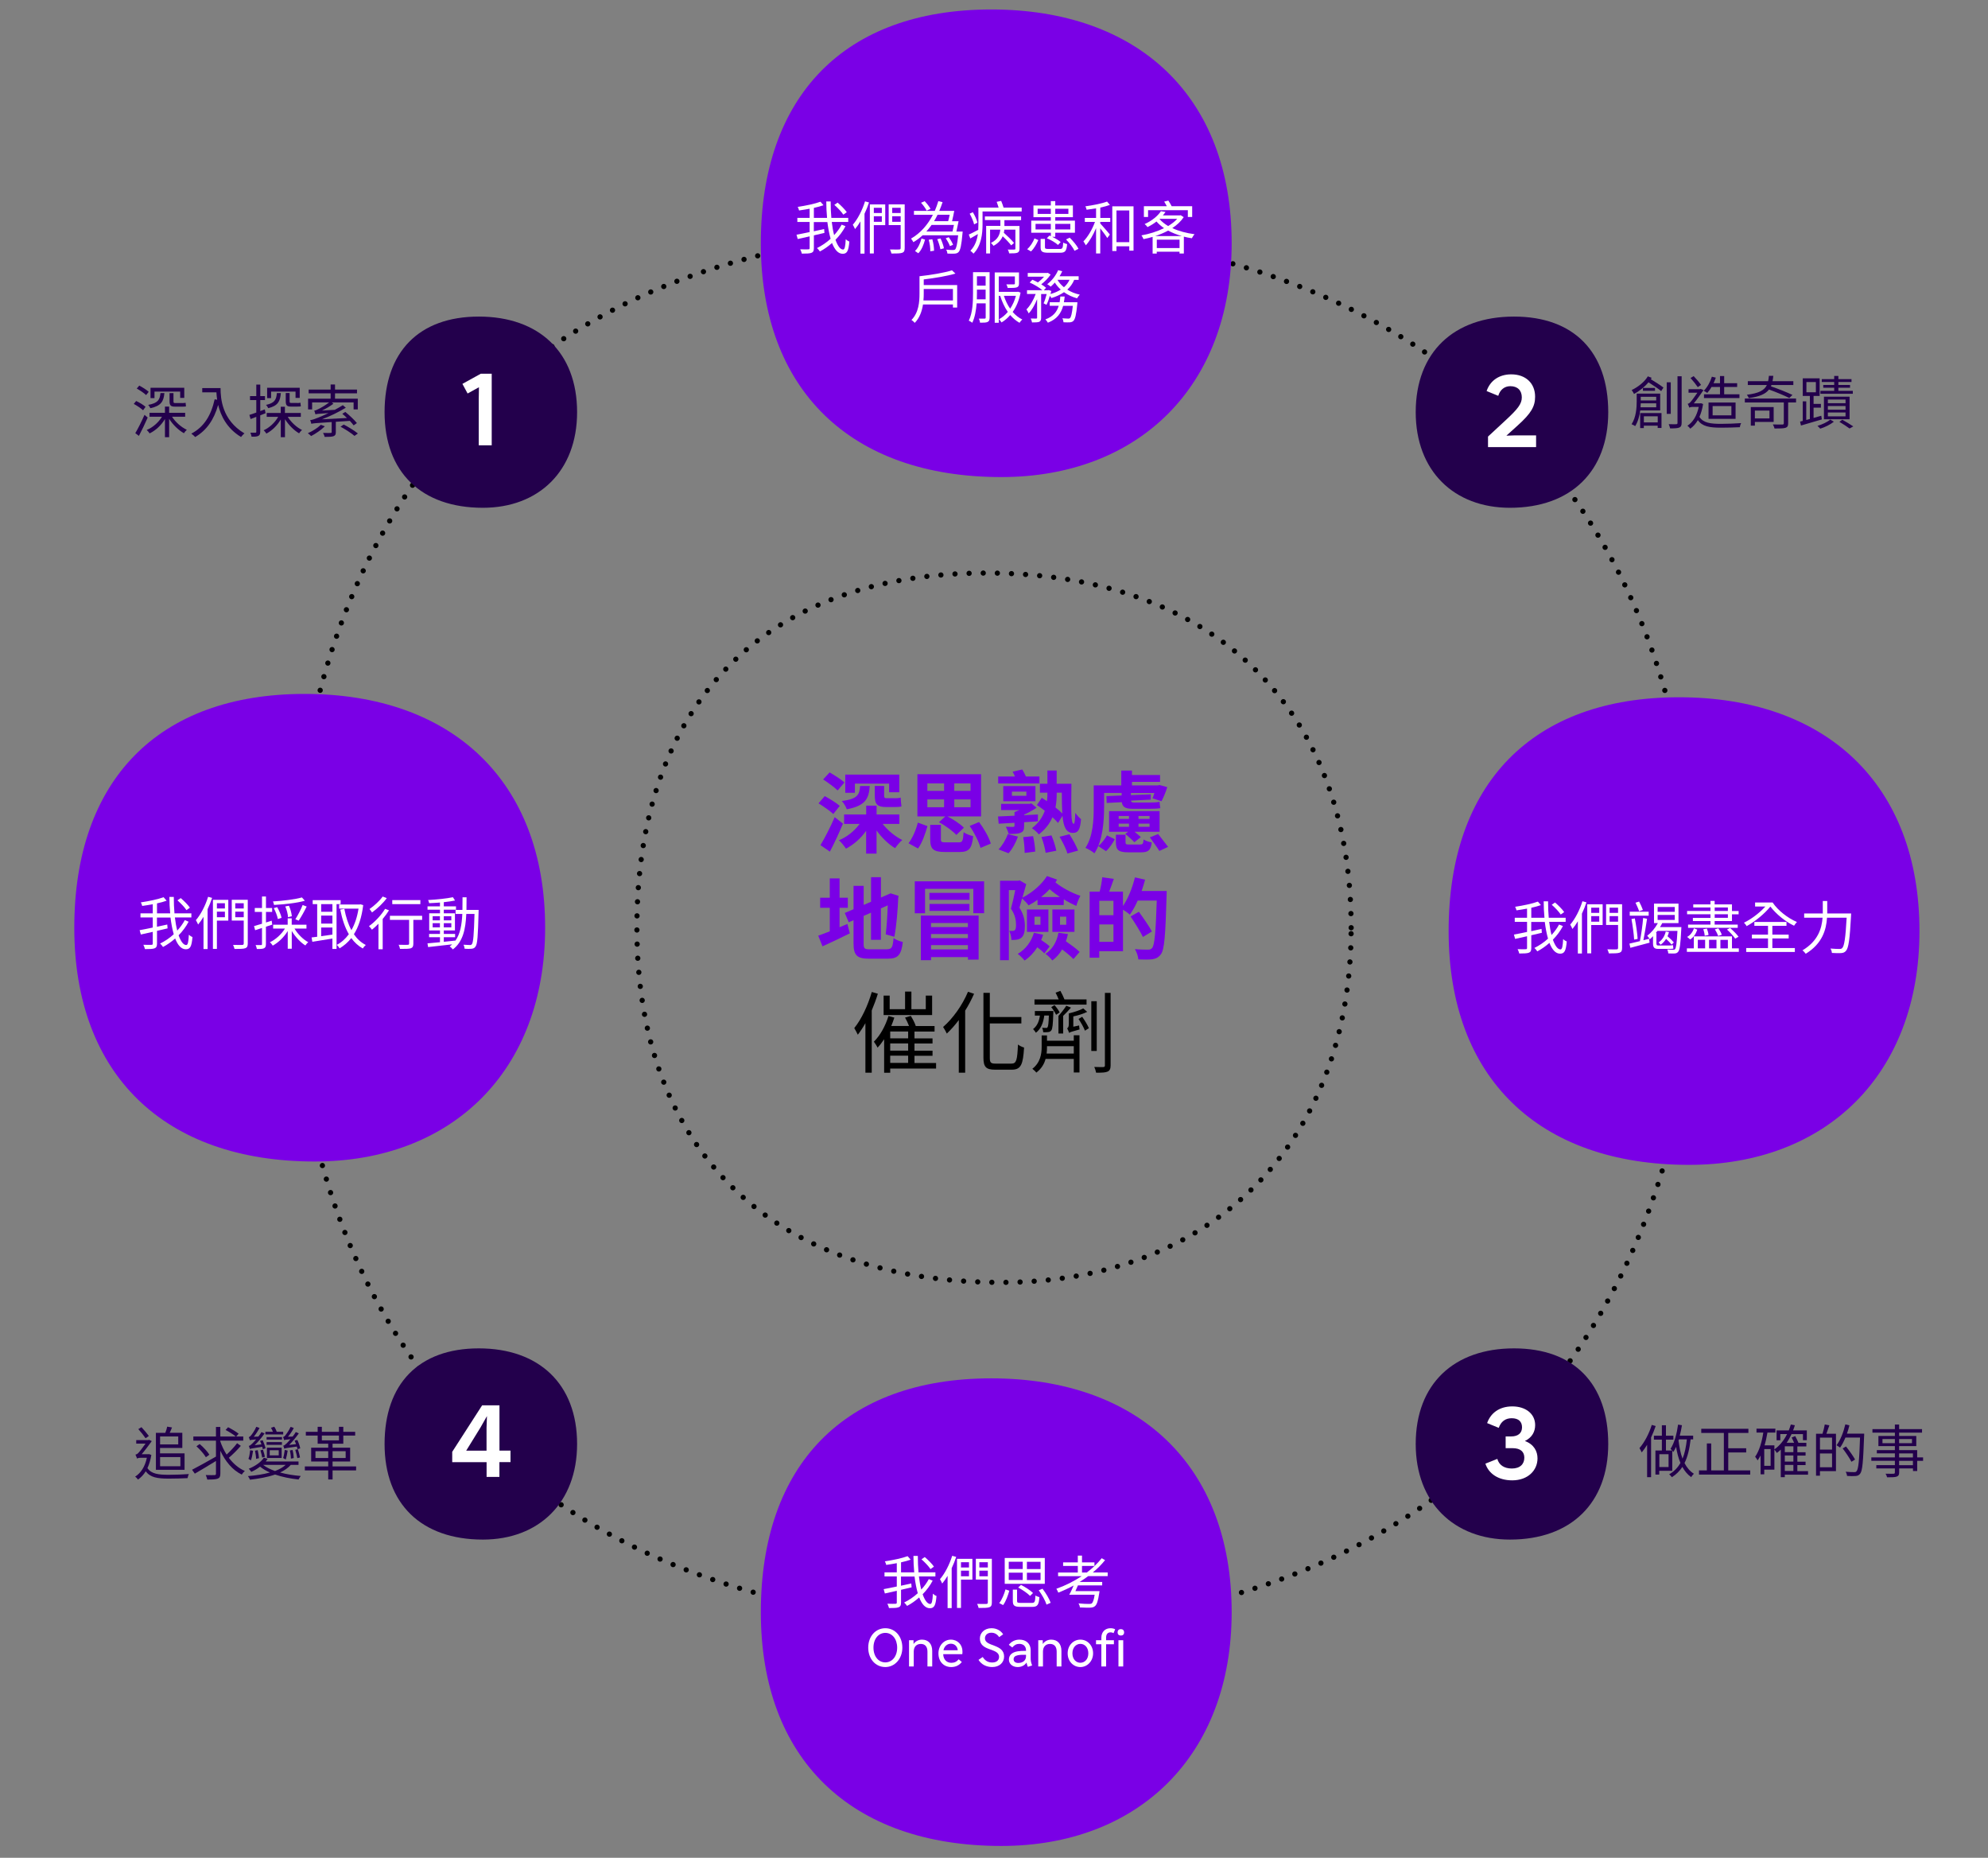 <?xml version="1.0" encoding="UTF-8"?>
<svg id="Calque_7" data-name="Calque 7" xmlns="http://www.w3.org/2000/svg" viewBox="0 0 380 355.03">
  <rect x="0" y="0" width="380" height="355.03" fill="#808080" stroke="none"/>
  <defs>
    <style>
      .cls-1 {
        stroke-dasharray: 0 0 0 2.7;
      }

      .cls-1, .cls-2 {
        fill: none;
        stroke: #000;
        stroke-linecap: round;
        stroke-linejoin: round;
      }

      .cls-3 {
        fill: #fff;
      }

      .cls-4, .cls-5 {
        fill: #23004c;
      }

      .cls-6, .cls-7 {
        fill: #7a00e6;
      }

      .cls-2 {
        stroke-dasharray: 0 0 0 2.7;
      }

      .cls-7, .cls-5 {
        fill-rule: evenodd;
      }
    </style>
  </defs>
  <path class="cls-1" d="m258.27,177.29c0-42.61-27.11-67.78-69.72-67.78s-66.81,25.17-66.81,67.78,26.14,67.78,69.72,67.78c39.7,0,66.81-26.15,66.81-67.78Z"/>
  <g>
    <path class="cls-6" d="m159.28,155.56c-.61-.59-1.89-1.46-2.82-2.04l1.19-1.38c.92.51,2.23,1.29,2.87,1.87l-1.24,1.55Zm1.85,1.84c-.75,1.78-1.63,3.72-2.5,5.35l-1.8-1.24c.78-1.29,1.87-3.38,2.72-5.35l1.58,1.24Zm-1.02-6.34c-.58-.6-1.85-1.5-2.77-2.11l1.24-1.34c.9.53,2.21,1.34,2.84,1.92l-1.31,1.53Zm8.6,6.39c.99,1.24,2.38,2.41,3.76,3.08-.46.36-1.05,1.09-1.38,1.56-1.27-.76-2.55-2.01-3.54-3.38v4.42h-1.99v-4.35c-1.02,1.43-2.38,2.65-3.86,3.4-.31-.48-.9-1.22-1.34-1.6,1.55-.63,2.99-1.8,3.96-3.13h-2.97v-1.8h4.22v-1.68h1.99v1.68h4.35v1.8h-3.2Zm-2.46-7.24c-.17,2.45-.83,3.77-4.39,4.45-.14-.46-.59-1.21-.95-1.58,2.97-.39,3.38-1.16,3.5-2.87h1.84Zm-2.84,1.29h-1.84v-3.47h10.32v3.37h-1.94v-1.65h-6.54v1.75Zm7.63,1.05c.34,0,.83-.03,1.12-.12.03.48.08,1.24.15,1.68-.29.1-.78.12-1.24.12h-1.67c-1.77,0-2.19-.58-2.19-2.24v-1.79h1.79v1.8c0,.39.07.54.37.54h1.67Z"/>
    <path class="cls-6" d="m173.66,161.15c.78-1.02,1.43-2.55,1.78-3.94l1.84.66c-.41,1.44-.99,3.16-1.8,4.28l-1.82-1Zm7.02-5.13h-5.32v-8.06h12.17v8.06h-6.43c1.14.58,2.45,1.44,3.14,2.16l-1.44,1.38c-.66-.73-2.09-1.78-3.31-2.43l1.19-1.1Zm-3.42-4.88h3.2v-1.43h-3.2v1.43Zm0,3.13h3.2v-1.5h-3.2v1.5Zm6,6.71c.7,0,.83-.25.93-1.94.41.31,1.27.63,1.82.75-.22,2.41-.82,3.03-2.58,3.03h-2.82c-2.24,0-2.8-.59-2.8-2.4v-2.79h2.04v2.77c0,.51.15.58,1,.58h2.41Zm2.26-11.27h-3.11v1.43h3.11v-1.43Zm0,3.06h-3.11v1.5h3.11v-1.5Zm1.63,4.33c.95,1.27,1.9,2.92,2.24,4.11l-1.97.83c-.29-1.14-1.16-2.87-2.07-4.2l1.8-.75Z"/>
    <path class="cls-6" d="m195.76,157.84c0,.78-.15,1.1-.7,1.31-.54.22-1.27.22-2.26.22-.1-.46-.34-.99-.54-1.38.59.03,1.22.03,1.41.03.2-.02.25-.05.25-.24v-.54c-1.1.07-2.16.12-3.03.17l-.12-1.38c.87-.03,1.97-.08,3.15-.14v-.71h.05c.27-.1.58-.24.87-.37h-3.48v-1.19h5.44l.34-.09.99.83c-.7.48-1.53.94-2.36,1.31v.12l2.63-.14-.02,1.31-2.62.17v.7Zm2.91-8.12h-7.87v-1.33h3.2c-.12-.32-.29-.66-.44-.92l1.84-.42c.25.41.53.92.7,1.34h2.58v1.33Zm-7.8,12.6c.68-.68,1.39-1.84,1.77-2.92l1.94.48c-.39,1.1-1.07,2.38-1.8,3.18l-1.9-.73Zm.9-9.2v-2.89h6.15v2.89h-6.15Zm1.65-1.04h2.77v-.8h-2.77v.8Zm4.05,7.72c.22.95.39,2.19.41,2.94l-2.02.25c0-.76-.1-2.04-.27-3.01l1.89-.19Zm7.33-10.03c-.05,5.12-.12,7.67.44,7.67.2,0,.27-.97.29-2.09.32.41.75.93,1.1,1.19-.14,1.84-.46,2.63-1.53,2.63-1.29,0-1.8-1.07-2.01-3.26l-.85,1.36c-.27-.34-.65-.71-1.07-1.09-.49,1.17-1.33,2.29-2.6,3.28-.29-.39-.88-.88-1.31-1.19,1.31-1.02,2.04-2.16,2.45-3.33-.51-.41-1.02-.76-1.51-1.09l.93-1.39c.32.2.66.43,1,.65.07-.56.08-1.09.08-1.63h-1.43v-1.7h1.43v-2.53h1.77v2.53h2.8Zm-3.81,9.89c.39.92.78,2.14.92,2.92l-2.04.39c-.1-.78-.44-2.06-.8-3.01l1.92-.31Zm1-8.19c0,.95-.05,1.89-.24,2.84.51.39.97.8,1.31,1.16-.07-1.07-.08-2.41-.1-3.99h-.97Zm2.43,7.97c.61.94,1.33,2.26,1.65,3.11l-2.04.56c-.22-.85-.9-2.19-1.5-3.2l1.89-.48Z"/>
    <path class="cls-6" d="m211.04,154.35c0,2.58-.25,6.32-1.84,8.72-.36-.32-1.24-.85-1.72-1.04,1.46-2.19,1.58-5.41,1.58-7.68v-4.25h5.27v-2.84h2.04v.85h5.37v1.31h-5.37v.68h4.93l.34-.08,1.48.41c-.29.93-.73,1.99-1.1,2.69l-1.73-.56c.12-.27.26-.65.37-1.02h-4.49v.41l3.81-.14-.02,1-3.77.19c.02.27.15.37.65.37h2.79c.58,0,1.63-.03,2.01-.14.05.51.08.82.15,1.21-.41.1-1.26.12-1.96.12h-3.45c-1.39,0-1.85-.46-1.95-1.26l-2.89.15-.05-1.31,2.91-.12v-.49h-3.35v2.82Zm-1.12,7.34c.65-.49,1.29-1.36,1.67-2.04l1.5.73c-.41.76-1,1.67-1.68,2.28l-1.48-.97Zm11.73-2.74h-4.79c.46.37.94.76,1.21,1.02l-1.24.99c-.36-.42-1.16-1.1-1.73-1.6l.54-.41h-3.64v-3.94h9.65v3.94Zm-3.71,2.43c.49,0,.58-.12.65-.95.36.26,1.09.48,1.56.56-.17,1.5-.66,1.89-2.01,1.89h-2.46c-1.92,0-2.38-.46-2.38-1.92v-1.44h1.84v1.43c0,.41.12.44.78.44h2.02Zm-4.11-4.88h1.97v-.56h-1.97v.56Zm0,1.51h1.97v-.61h-1.97v.61Zm5.9-2.07h-2.11v.56h2.11v-.56Zm0,1.46h-2.11v.61h2.11v-.61Zm1.65,1.99c.56.76,1.44,1.82,1.9,2.45l-1.67.78c-.39-.65-1.24-1.77-1.82-2.6l1.58-.63Z"/>
    <path class="cls-6" d="m161.98,176.57l.46,1.8c-1.77.87-3.67,1.79-5.22,2.48l-.82-2.04c.63-.22,1.38-.49,2.21-.83v-4.5h-1.84v-1.92h1.84v-3.69h1.87v3.69h1.58v1.92h-1.58v3.72l1.5-.63Zm7.58,4.83c.92,0,1.09-.39,1.24-2.12.44.31,1.21.63,1.77.73-.27,2.38-.85,3.2-2.84,3.2h-3.62c-2.29,0-2.96-.63-2.96-2.96v-4.39l-.92.39-.75-1.78,1.67-.71v-4.47h1.94v3.64l1.41-.6v-4.69h1.89v3.88l1.85-.8,1.53.49-.07.31c-.1,2.36-.34,5.46-.75,7.5l-1.65-.46c.19-1.38.32-3.54.39-5.54l-1.31.58v6h-1.89v-5.18l-1.41.61v5.25c0,.99.15,1.14,1.19,1.14h3.28Z"/>
    <path class="cls-6" d="m188.11,168.43v6.09h-2.06v-4.66h-9.23v4.67h-1.96v-6.1h13.24Zm-12.1,6.54h11.05v8.41l-2.04.02v-.49h-7.05v.58h-1.95v-8.52Zm9.31-3.01h-7.67v-1.33h7.67v1.33Zm-7.65,2.12v-1.34h7.63v1.34h-7.63Zm.29,2.31v.78h7.05v-.78h-7.05Zm7.05,2.89v-.78h-7.05v.78h7.05Zm0,2.16v-.82h-7.05v.82h7.05Z"/>
    <path class="cls-6" d="m198.29,171.98c-.53.39-1.1.73-1.68,1.04-.25-.36-.83-.97-1.24-1.33-.19.65-.34,1.24-.51,1.77.85,1.31,1.04,2.52,1.04,3.52,0,1.1-.19,1.84-.68,2.23-.24.2-.54.32-.9.37-.27.05-.65.05-1,.05,0-.49-.15-1.24-.41-1.75.25.03.46.03.65.02.14,0,.29-.03.41-.14.19-.15.24-.53.24-1.02,0-.8-.14-1.9-.97-3.08.29-1.04.6-2.43.82-3.55h-1.22v13.38h-1.68v-15.18h3.47l.27-.07,1.26.73c-.22.8-.48,1.7-.73,2.58,1.96-1,3.72-2.58,4.69-4.13l1.94.68c-.1.17-.22.36-.32.53,1.26,1.02,3.11,2.02,4.78,2.57-.31.51-.65,1.39-.78,1.92-.78-.34-1.61-.76-2.4-1.26l-.02,1.1h-5v-.99Zm1.1,6.66c-.1.34-.24.68-.37,1,.6.39,1.26.87,1.62,1.22l-1.02,1.34c-.29-.34-.82-.78-1.34-1.17-.66,1.04-1.48,1.89-2.43,2.53-.27-.34-.92-1-1.31-1.27,1.5-.88,2.58-2.31,3.09-4.03l1.77.37Zm-3.09-4.83h4.1v4.27h-4.1v-4.27Zm1.44,2.92h1.14v-1.56h-1.14v1.56Zm4.86-5.3c-.71-.48-1.39-.99-1.97-1.51-.49.54-1.04,1.05-1.62,1.51h3.59Zm1.53,7.07c-.1.48-.22.94-.39,1.38.95.66,2.06,1.46,2.63,2.04l-1.19,1.36c-.48-.51-1.31-1.21-2.16-1.84-.49.85-1.12,1.56-1.87,2.11-.25-.34-.92-1.02-1.31-1.27,1.34-.87,2.16-2.29,2.48-4.03l1.8.25Zm-2.97-4.69h4.22v4.27h-4.22v-4.27Zm1.46,2.92h1.19v-1.56h-1.19v1.56Z"/>
    <path class="cls-6" d="m223.01,170.26s0,.68-.02.92c-.22,7.6-.41,10.3-1.1,11.2-.48.63-.95.82-1.63.94-.65.08-1.67.07-2.67.03-.03-.56-.31-1.41-.66-1.97,1.09.1,2.09.1,2.53.1.34,0,.53-.07.75-.29.49-.54.71-3.09.9-9.09h-3.64c-.44,1.02-.97,1.95-1.5,2.69-.27-.25-.85-.65-1.31-.95v7.94h-4.54v1.24h-1.84v-12.63h1.92c.22-.85.42-1.94.49-2.74l2.21.31c-.29.85-.6,1.7-.88,2.43h2.63v2.75c.99-1.43,1.8-3.48,2.29-5.47l1.94.44c-.19.73-.41,1.44-.66,2.16h4.78Zm-10.18,1.89h-2.7v2.75h2.7v-2.75Zm0,7.84v-3.33h-2.7v3.33h2.7Zm5.64-.92c-.48-1.02-1.53-2.69-2.36-3.93l1.58-.9c.85,1.17,1.97,2.79,2.5,3.77l-1.72,1.05Z"/>
  </g>
  <g>
    <path d="m167.8,189.9c-.32,1.05-.73,2.14-1.17,3.2v11.9h-1.21v-9.47c-.46.82-.95,1.56-1.45,2.21-.14-.29-.48-.95-.68-1.27,1.38-1.7,2.6-4.3,3.35-6.9l1.16.34Zm11.13,14.31h-8.77v.8h-1.16v-6.41c-.39.59-.82,1.16-1.26,1.61-.1-.25-.48-.85-.7-1.14,1.21-1.19,2.21-3.01,2.79-4.91l1.12.31c-.17.53-.37,1.09-.59,1.6h3.4c-.19-.51-.49-1.12-.76-1.61l1.1-.32c.37.6.78,1.39.95,1.94h3.59v1.05h-3.84v1.31h3.45v.97h-3.45v1.38h3.45v.97h-3.45v1.38h4.13v1.09Zm-.77-10.23h-9.26v-3.72h1.16v2.6h2.94v-3.37h1.21v3.37h2.75v-2.6h1.21v3.72Zm-4.57,3.14h-3.43v1.31h3.43v-1.31Zm0,2.28h-3.43v1.38h3.43v-1.38Zm-3.43,3.72h3.43v-1.38h-3.43v1.38Z"/>
    <path d="m186.19,189.92c-.49,1.1-1.05,2.19-1.7,3.21v11.87h-1.22v-10.06c-.73.97-1.51,1.85-2.29,2.58-.14-.31-.49-.95-.71-1.26,1.85-1.6,3.67-4.13,4.76-6.73l1.17.39Zm7.17,13.34c.95,0,1.09-.75,1.22-3.65.32.25.82.49,1.17.58-.2,3.14-.54,4.23-2.33,4.23h-3.23c-1.68,0-2.21-.49-2.21-2.29v-12.39h1.22v4.62h6.03v1.22h-6.03v6.58c0,.9.19,1.1,1.07,1.1h3.08Z"/>
    <path d="m205.25,197.84h1.09v7.12h-1.09v-2.6h-5.39c-.25.95-.8,1.89-1.77,2.62-.17-.24-.53-.56-.76-.73,1.53-1.17,1.78-2.86,1.78-4.15v-2.23h1.02v1.02h5.12v-1.05Zm-5.64-3.76c-.19,1.46-.68,2.58-1.6,3.28-.1-.17-.37-.53-.54-.7.76-.58,1.14-1.43,1.31-2.58h-.97v-.87h3.55s0,.26-.02.41c-.08,2.16-.15,2.99-.39,3.3-.17.2-.34.31-.66.32-.2.03-.54.03-.88.02-.02-.27-.08-.61-.22-.85.37.03.61.03.76.03.14.02.22-.02.29-.14.12-.17.2-.73.25-2.23h-.88Zm8.07-2.09h-9.94v-1h4.62c-.17-.42-.39-.92-.59-1.29l.92-.34c.27.49.61,1.17.78,1.63h4.22v1Zm-2.43,9.35v-1.41h-5.12v.2c0,.37-.02.8-.07,1.21h5.18Zm-3.69-9.26c.39.42.8,1,.99,1.41l-.68.44c-.19-.41-.58-1.04-.93-1.46l.63-.39Zm3.16.48c-.48.54-1.02,1.12-1.5,1.58v3.37h-.9v-3.37c.49-.53,1.16-1.39,1.5-1.94l.9.36Zm1.55,3.42c.02.24.05.58.09.75-1.51.41-1.84.53-2.02.66-.05-.26-.24-.66-.36-.87.15-.08.32-.25.32-.85v-2.01h.02c1-.24,2.12-.6,2.74-.95l.75.66c-.73.37-1.73.68-2.65.87v1.97l1.12-.24Zm.58-1.68c.49.68,1.04,1.6,1.29,2.19l-.76.48c-.22-.61-.76-1.56-1.22-2.24l.7-.42Zm2.79,6.54h-1.04v-9.5h1.04v9.5Zm2.65-11.1v13.85c0,.68-.17,1-.56,1.19-.42.2-1.09.22-2.21.22-.05-.29-.2-.78-.36-1.1.82.03,1.51.03,1.72.02.24-.02.32-.08.32-.32v-13.85h1.09Z"/>
  </g>
  <path class="cls-2" d="m324.25,177.29c0-83.79-53.31-133.29-137.11-133.29S55.75,93.5,55.75,177.29s51.41,133.29,137.1,133.29c78.08,0,131.39-51.42,131.39-133.29Z"/>
  <path class="cls-7" d="m104.2,177.29c0-28.09-17.87-44.68-45.96-44.68s-44.04,16.59-44.04,44.68,17.23,44.68,45.96,44.68c26.17,0,44.04-17.24,44.04-44.68Z"/>
  <g>
    <path class="cls-3" d="m36.05,176.15c-.49.94-1.14,1.8-1.91,2.59.42,1.16.91,1.86,1.46,1.86.3,0,.43-.56.5-1.97.18.18.46.36.69.44-.15,1.81-.44,2.34-1.27,2.34-.87,0-1.53-.77-2.04-2.06-.72.64-1.5,1.19-2.32,1.62-.12-.2-.35-.47-.56-.65.92-.45,1.83-1.06,2.61-1.78-.26-.91-.47-2-.62-3.19h-2.59v1.76c.65-.14,1.32-.29,1.97-.43l.06.74c-.67.17-1.35.32-2.02.47v2.44c0,.53-.13.77-.47.9-.34.13-.94.15-1.83.15-.04-.22-.19-.59-.31-.83.7.03,1.35.02,1.54.01.2,0,.26-.06.26-.25v-2.23c-.83.18-1.62.36-2.28.51l-.23-.83c.66-.11,1.55-.3,2.51-.5v-1.93h-2.35v-.78h2.35v-1.75c-.68.13-1.38.24-2.02.33-.04-.2-.15-.48-.26-.68,1.54-.23,3.31-.6,4.35-.99l.58.67c-.53.19-1.17.36-1.84.51v1.91h2.52c-.1-1-.14-2.06-.15-3.14h.84c0,1.1.04,2.16.13,3.14h3.23v.78h-3.15c.11.94.26,1.78.45,2.51.58-.63,1.07-1.3,1.44-2l.73.3Zm-.41-2.22c-.33-.52-1.08-1.31-1.72-1.87l.63-.43c.63.54,1.4,1.31,1.75,1.83l-.66.47Z"/>
    <path class="cls-3" d="m40.54,171.6c-.24.73-.53,1.45-.86,2.15v7.62h-.78v-6.16c-.33.55-.67,1.04-1.03,1.47-.08-.2-.3-.63-.43-.83.95-1.1,1.81-2.77,2.34-4.47l.76.21Zm3.1,4.33h-2.18v5.41h-.76v-9.38h2.94v3.97Zm-2.18-3.32v1h1.53v-1h-1.53Zm1.53,2.68v-1.07h-1.53v1.07h1.53Zm4.37,5.01c0,.53-.12.78-.48.91-.37.13-1.01.14-2.05.14-.04-.21-.18-.57-.28-.78.78.02,1.54.02,1.75.01.21-.01.29-.08.29-.3v-4.36h-2.29v-3.97h3.06v8.34Zm-2.39-7.69v1h1.62v-1h-1.62Zm1.62,2.68v-1.07h-1.62v1.07h1.62Z"/>
    <path class="cls-3" d="m50.83,177.11v3.31c0,.45-.1.67-.37.8-.26.12-.68.15-1.36.14-.03-.19-.13-.53-.24-.75.47.01.9.01,1.03,0,.13,0,.19-.03.19-.2v-3.07l-1.31.43-.21-.79c.42-.11.95-.27,1.52-.45v-2.26h-1.38v-.75h1.38v-2.2h.76v2.2h1.18v.75h-1.18v2.02c.36-.11.73-.23,1.09-.35l.11.76-1.2.4Zm5.46.34c.62,1.06,1.66,2.09,2.63,2.61-.18.13-.42.42-.55.62-.95-.59-1.94-1.66-2.6-2.77v3.4h-.77v-3.39c-.71,1.17-1.78,2.2-2.86,2.79-.13-.21-.37-.51-.56-.64,1.12-.52,2.22-1.53,2.89-2.62h-2.26v-.74h2.78v-1.21h.77v1.21h2.82v.74h-2.3Zm1.99-5.32c-1.51.45-3.92.69-5.9.81-.02-.2-.12-.48-.21-.67,1.93-.12,4.27-.39,5.54-.77l.56.63Zm-5.17,3.5c-.1-.56-.42-1.42-.78-2.08l.65-.19c.38.64.73,1.48.84,2.04l-.7.23Zm1.94-.35c-.01-.53-.23-1.4-.52-2.06l.7-.13c.3.65.52,1.49.55,2.01l-.74.18Zm1.41.39c.46-.72,1.07-1.89,1.39-2.72l.77.29c-.45.92-1.05,2.01-1.53,2.7l-.63-.26Z"/>
    <path class="cls-3" d="m64.33,172.78v8.57h-.79v-1.99c-1.39.23-2.79.44-3.84.62l-.14-.83c.31-.03.67-.08,1.07-.13v-6.24h-.86v-.76h5.34v.76h-.77Zm-.79,0h-2.15v1.46h2.15v-1.46Zm0,2.19h-2.15v1.53h2.15v-1.53Zm-2.15,3.94c.67-.09,1.41-.2,2.15-.31v-1.35h-2.15v1.66Zm8.04-5.95c-.29,2.35-.9,4.18-1.78,5.58.6.88,1.35,1.58,2.27,2.05-.19.15-.45.46-.58.67-.87-.5-1.6-1.17-2.19-1.99-.65.83-1.41,1.47-2.24,1.96-.12-.21-.36-.51-.54-.66.87-.45,1.65-1.13,2.31-2.04-.76-1.3-1.28-2.89-1.64-4.7l.78-.14c.29,1.52.73,2.9,1.35,4.07.64-1.12,1.11-2.5,1.36-4.11h-3.71v-.8h3.93l.15-.03.53.15Z"/>
    <path class="cls-3" d="m74.36,173.96c-.34.56-.76,1.12-1.21,1.66v5.79h-.81v-4.88c-.42.43-.84.83-1.24,1.14-.12-.17-.41-.52-.57-.68,1.13-.8,2.32-2.07,3.08-3.31l.76.29Zm-.43-2.32c-.71.97-1.84,2.04-2.82,2.73-.12-.18-.34-.5-.48-.65.91-.62,1.97-1.61,2.52-2.39l.78.31Zm6.74,4.15h-1.66v4.54c0,.51-.12.76-.48.89-.37.12-.99.12-2.07.12-.03-.22-.14-.56-.26-.79.78.02,1.51.02,1.72.01.21-.01.28-.06.28-.24v-4.53h-3.67v-.78h6.16v.78Zm-.32-3.01h-5.37v-.77h5.37v.77Z"/>
    <path class="cls-3" d="m91.49,173.88s-.01.31-.01.42c-.12,4.61-.22,6.14-.59,6.6-.19.29-.41.37-.74.41-.31.04-.83.03-1.33,0-.02-.22-.11-.56-.23-.77.53.04,1.01.06,1.22.06.19,0,.29-.03.4-.18.25-.32.38-1.77.49-5.76h-1.57c-.13,2.93-.64,5.32-2.57,6.78-.12-.18-.41-.45-.6-.58.18-.12.33-.25.47-.39-1.66.2-3.37.39-4.6.52l-.12-.71c.66-.06,1.49-.13,2.39-.22v-.95h-2.08v-.63h2.08v-.67h-2.06v-3.27h2.06v-.69h-2.38v-.64h2.38v-.73c-.7.05-1.42.1-2.07.12-.03-.18-.11-.44-.2-.6,1.63-.09,3.61-.29,4.74-.54l.41.63c-.59.13-1.34.23-2.15.32v.8h2.33v.64h-2.33v.69h2.13v3.27h-2.13v.67h2.16v.63h-2.16v.87c.71-.07,1.46-.14,2.2-.23v.04c.95-1.3,1.24-3.07,1.34-5.13h-1.29v-.77h1.31c.02-.77.02-1.57.02-2.41h.77c0,.83,0,1.64-.02,2.41h2.33Zm-8.79,2h1.39v-.79h-1.39v.79Zm1.39,1.34v-.8h-1.39v.8h1.39Zm.74-2.13v.79h1.44v-.79h-1.44Zm1.44,1.33h-1.44v.8h1.44v-.8Z"/>
  </g>
  <path class="cls-7" d="m366.9,177.93c0-28.09-17.87-44.68-45.96-44.68s-44.04,16.59-44.04,44.68,17.23,44.68,45.96,44.68c26.17,0,44.04-17.24,44.04-44.68Z"/>
  <g>
    <path class="cls-3" d="m298.74,176.99c-.49.94-1.14,1.8-1.91,2.59.42,1.16.91,1.86,1.46,1.86.3,0,.43-.56.5-1.97.18.18.46.36.69.44-.15,1.81-.44,2.34-1.27,2.34-.87,0-1.53-.77-2.04-2.06-.72.64-1.5,1.19-2.32,1.62-.12-.2-.35-.47-.56-.65.92-.45,1.83-1.06,2.61-1.78-.26-.91-.47-2-.62-3.19h-2.59v1.76c.65-.14,1.32-.29,1.97-.43l.06.74c-.67.17-1.35.32-2.02.47v2.44c0,.53-.13.77-.47.9-.34.13-.94.15-1.83.15-.04-.22-.19-.59-.31-.83.7.03,1.35.02,1.54.01.2,0,.26-.06.26-.25v-2.23c-.83.18-1.62.36-2.28.51l-.23-.83c.66-.11,1.55-.3,2.51-.5v-1.93h-2.35v-.78h2.35v-1.75c-.68.13-1.38.24-2.02.33-.04-.2-.15-.48-.26-.68,1.54-.23,3.31-.6,4.35-.99l.58.67c-.53.19-1.17.36-1.84.51v1.91h2.52c-.1-1-.14-2.06-.15-3.14h.84c0,1.1.04,2.16.13,3.14h3.23v.78h-3.15c.11.94.26,1.78.45,2.51.58-.63,1.07-1.3,1.44-2l.73.3Zm-.41-2.22c-.33-.52-1.08-1.31-1.72-1.87l.63-.43c.63.54,1.4,1.31,1.75,1.83l-.66.47Z"/>
    <path class="cls-3" d="m303.24,172.45c-.24.73-.53,1.45-.86,2.15v7.62h-.78v-6.16c-.33.55-.67,1.04-1.03,1.47-.08-.2-.3-.63-.43-.83.95-1.1,1.81-2.77,2.34-4.47l.76.21Zm3.1,4.33h-2.18v5.41h-.76v-9.38h2.94v3.97Zm-2.18-3.32v1h1.53v-1h-1.53Zm1.53,2.68v-1.07h-1.53v1.07h1.53Zm4.37,5.01c0,.53-.12.78-.48.91-.37.13-1.01.14-2.05.14-.04-.21-.18-.57-.28-.78.78.02,1.54.02,1.75.01.21-.01.29-.08.29-.3v-4.36h-2.29v-3.97h3.06v8.34Zm-2.39-7.69v1h1.62v-1h-1.62Zm1.62,2.68v-1.07h-1.62v1.07h1.62Z"/>
    <path class="cls-3" d="m315.22,179.4l.09.75c-1.3.36-2.65.72-3.67.98l-.18-.8c.54-.12,1.24-.29,2-.47.25-1.17.51-3.09.62-4.43l.75.15c-.2,1.29-.46,2.95-.7,4.1l1.1-.28Zm-.08-4.41h-3.62v-.76h3.62v.76Zm-2.78,4.57c-.06-1.07-.28-2.68-.51-3.93l.64-.12c.25,1.25.47,2.83.54,3.92l-.67.13Zm.95-5.42c-.13-.44-.44-1.12-.69-1.63l.69-.22c.28.5.57,1.17.72,1.6l-.72.25Zm8.08,3.05s-.01.25-.02.36c-.14,2.9-.29,3.96-.58,4.32-.18.23-.36.31-.65.34-.28.02-.76.01-1.25-.01-.01-.23-.09-.54-.19-.75.48.04.95.06,1.13.06.17,0,.26-.02.35-.13.2-.23.34-1.13.46-3.48h-3.82c-.1.13-.21.25-.31.38h.11v1.98c0,.32.06.43.35.43h1.99c.24,0,.63-.02.83-.07.01.2.04.5.07.67-.17.04-.52.05-.88.05h-1.98c-.81,0-1.03-.27-1.03-1.1v-1.33c-.21.21-.4.42-.6.59-.1-.17-.34-.51-.51-.67.78-.59,1.53-1.48,2.04-2.42h-.74v-3.73h4.68v3.73h-3.11c-.12.25-.27.52-.43.76h4.1Zm-4.54-2.94h3.28v-.92h-3.28v.92Zm0,1.55h3.28v-.95h-3.28v.95Zm2.17,2.33c-.07.26-.17.54-.28.79.44.37.95.86,1.21,1.18l-.42.42c-.23-.3-.66-.73-1.06-1.1-.28.45-.64.85-1.06,1.12-.09-.13-.26-.35-.37-.45.72-.46,1.2-1.3,1.36-2.07l.61.11Z"/>
    <path class="cls-3" d="m332.37,181.23v.67h-9.93v-.67h1.33v-2.29h7.29v2.29h1.31Zm-5.42-6.51h-4.47v-.63h4.47v-.67h-3.29v-.59h3.29v-.66h.8v.66h3.31v1.27h1.27v.63h-1.27v1.29h-3.31v.67h4.41v.62h-9.49v-.62h4.28v-.67h-3.36v-.6h3.36v-.68Zm-4.46,4.33c.65-.35,1.08-.99,1.31-1.64l.63.25c-.24.72-.65,1.44-1.36,1.87l-.57-.48Zm2.04,2.18h1.4v-1.63h-1.4v1.63Zm1.32-2.4c-.02-.35-.13-.86-.28-1.25l.7-.12c.15.39.29.89.31,1.22l-.74.15Zm.83.77v1.63h1.42v-1.63h-1.42Zm1.08-5.51h2.52v-.67h-2.52v.67Zm2.52.63h-2.52v.68h2.52v-.68Zm-1.86,4.16c-.11-.35-.36-.88-.64-1.27l.67-.2c.29.39.56.89.67,1.23l-.7.23Zm.43.73v1.63h1.43v-1.63h-1.43Zm1.86-2.26c.6.51,1.28,1.2,1.61,1.67l-.65.35c-.31-.48-.99-1.22-1.57-1.73l.62-.3Z"/>
    <path class="cls-3" d="m338.83,172.47c1.02,1.53,2.92,3,4.65,3.73-.17.17-.44.51-.55.71-1.66-.78-3.4-2.2-4.53-3.66-1.13,1.4-3,2.92-4.54,3.74-.1-.21-.32-.48-.51-.66,1.36-.64,3-1.88,4.09-3.09h-1.96v-.77h3.34Zm-.04,8.7h4.29v.75h-9.3v-.75h4.17v-1.83h-3.08v-.73h3.08v-1.68h-2.61v-.74h6.14v.74h-2.7v1.68h3.12v.73h-3.12v1.83Z"/>
    <path class="cls-3" d="m353.84,174.57s-.01.31-.02.43c-.24,4.51-.47,6.15-.96,6.7-.25.31-.52.4-.94.44-.39.03-1.09.01-1.76-.03-.01-.24-.11-.59-.27-.84.75.07,1.45.08,1.73.08.23,0,.37-.03.51-.17.4-.37.64-1.93.85-5.8h-3.75c-.15,2.28-.88,4.94-4.07,6.89-.13-.2-.43-.52-.63-.65,2.98-1.77,3.69-4.18,3.85-6.24h-3.52v-.81h3.56v-2.38h.85v2.38h4.58Z"/>
  </g>
  <path class="cls-7" d="m235.43,46.49c0-28.09-17.87-44.68-45.96-44.68s-44.04,16.59-44.04,44.68,17.23,44.68,45.96,44.68c26.17,0,44.04-17.24,44.04-44.68Z"/>
  <g>
    <path class="cls-3" d="m161.61,43.24c-.49.94-1.14,1.8-1.91,2.59.42,1.16.91,1.86,1.46,1.86.3,0,.43-.56.5-1.97.18.18.46.36.69.44-.15,1.81-.44,2.34-1.27,2.34-.87,0-1.53-.77-2.04-2.06-.72.64-1.5,1.19-2.32,1.62-.12-.2-.35-.47-.56-.65.92-.45,1.83-1.06,2.61-1.78-.26-.91-.47-2-.62-3.19h-2.59v1.76c.65-.14,1.32-.29,1.97-.43l.06.74c-.67.17-1.35.32-2.02.47v2.44c0,.53-.13.77-.47.9-.34.13-.94.15-1.83.15-.04-.22-.19-.59-.31-.83.7.03,1.35.02,1.54.01.2,0,.26-.06.26-.25v-2.23c-.83.18-1.62.36-2.28.51l-.23-.83c.66-.11,1.55-.3,2.51-.5v-1.93h-2.35v-.78h2.35v-1.75c-.68.13-1.38.24-2.02.33-.04-.2-.15-.48-.26-.68,1.54-.23,3.31-.6,4.35-.99l.58.67c-.53.19-1.17.36-1.84.51v1.91h2.52c-.1-1-.14-2.06-.15-3.14h.84c0,1.1.04,2.16.13,3.14h3.23v.78h-3.15c.11.94.26,1.78.45,2.51.58-.63,1.07-1.3,1.44-2l.73.3Zm-.41-2.22c-.33-.52-1.08-1.31-1.72-1.87l.63-.43c.63.54,1.4,1.31,1.75,1.83l-.66.47Z"/>
    <path class="cls-3" d="m166.11,38.7c-.24.73-.53,1.45-.86,2.15v7.62h-.78v-6.16c-.33.55-.67,1.04-1.03,1.47-.08-.2-.3-.63-.43-.83.95-1.1,1.81-2.77,2.34-4.47l.76.21Zm3.1,4.33h-2.18v5.41h-.76v-9.38h2.94v3.97Zm-2.18-3.32v1h1.53v-1h-1.53Zm1.53,2.68v-1.07h-1.53v1.07h1.53Zm4.37,5.01c0,.53-.12.78-.48.91-.37.13-1.01.14-2.05.14-.04-.21-.18-.57-.28-.78.78.02,1.54.02,1.75.01.21-.01.29-.08.29-.3v-4.36h-2.29v-3.97h3.06v8.34Zm-2.39-7.69v1h1.62v-1h-1.62Zm1.62,2.68v-1.07h-1.62v1.07h1.62Z"/>
    <path class="cls-3" d="m184.01,44.24s-.01.24-.03.35c-.2,2.3-.41,3.21-.75,3.58-.21.21-.42.27-.75.3-.28.02-.81.02-1.38-.01-.02-.22-.11-.54-.24-.75.55.07,1.08.07,1.29.07.2,0,.31-.02.42-.11.22-.23.41-.96.58-2.71h-6.79c-.53.5-1.12.94-1.77,1.32-.1-.19-.31-.52-.45-.68,1.86-1.07,3.23-2.72,4.18-4.55h-3.62v-.75h3.98c.26-.62.5-1.24.68-1.87l.81.21c-.19.56-.39,1.12-.63,1.66h2.86c-.12.65-.28,1.41-.42,1.98h1.25c-.13.64-.29,1.4-.42,1.97h1.18Zm-9.11,3.72c.62-.57,1.02-1.54,1.24-2.39l.68.22c-.25.91-.63,1.96-1.29,2.61l-.64-.44Zm2.23-7.69c-.2-.42-.66-1.07-1.08-1.52l.7-.3c.43.43.9,1.06,1.12,1.46l-.75.35Zm4.94,3.97c.09-.36.19-.81.27-1.25h-4.27c-.31.44-.64.86-1,1.25h4.99Zm-3.86,1.49c.21.7.33,1.6.33,2.19l-.72.1c.02-.59-.09-1.49-.3-2.2l.68-.09Zm1-4.69c-.2.42-.43.84-.67,1.23h2.7c.1-.35.2-.79.29-1.23h-2.31Zm.57,4.53c.29.59.56,1.38.65,1.88l-.68.19c-.08-.52-.33-1.32-.6-1.93l.64-.14Zm1.79,1.46c-.13-.4-.47-1.03-.8-1.48l.57-.22c.34.44.69,1.06.84,1.45l-.6.25Z"/>
    <path class="cls-3" d="m195.29,39.67v.74h-7.48v2.52c0,1.71-.23,4.04-1.73,5.54-.12-.15-.43-.44-.59-.55.89-.91,1.27-2.07,1.43-3.19-.5.3-1,.58-1.45.84l-.29-.75c.5-.2,1.13-.55,1.81-.9.02-.35.03-.68.03-1v-3.25h3.86c-.11-.35-.24-.77-.37-1.1l.86-.18c.17.41.35.9.46,1.28h3.45Zm-9.09,3.22c-.12-.54-.48-1.4-.85-2.05l.6-.29c.39.62.77,1.46.88,2l-.64.33Zm2.07-1.53h6.91v.71h-3.19v1.12h2.88v4.33c0,.42-.09.64-.39.77-.32.13-.81.13-1.58.13-.03-.22-.15-.53-.26-.73.58.02,1.1.01,1.24,0,.17,0,.21-.04.21-.19v-3.61h-2.12c-.01.2-.04.4-.09.59.68.6,1.52,1.42,1.95,1.95l-.54.46c-.35-.46-1-1.16-1.63-1.74-.28.66-.8,1.32-1.75,1.83-.11-.15-.34-.42-.5-.56,1.38-.65,1.72-1.67,1.79-2.53h-1.95v4.55h-.75v-5.27h2.72v-1.12h-2.96v-.71Z"/>
    <path class="cls-3" d="m196.34,47.62c.62-.52,1.11-1.35,1.4-2.06l.73.32c-.32.73-.79,1.6-1.4,2.17l-.73-.43Zm4.52-3.14h-3.74v-2.32h3.74v-.65h-3.32v-2.24h3.32v-.83h.85v.83h3.37v2.24h-3.37v.65h3.76v2.32h-3.76v.78h-.59c.63.29,1.27.68,1.63,1l-.52.55c-.44-.42-1.35-.96-2.13-1.28l.5-.51c.09.03.19.08.27.11v-.66Zm0-.63v-1.07h-2.92v1.07h2.92Zm0-2.97v-.99h-2.52v.99h2.52Zm1.72,6.7c.51,0,.59-.17.65-1.22.19.13.52.23.75.29-.12,1.33-.37,1.65-1.33,1.65h-2.24c-1.19,0-1.5-.22-1.5-1.04v-1.6h.83v1.58c0,.29.11.34.74.34h2.11Zm-.87-7.69v.99h2.51v-.99h-2.51Zm0,2.89v1.07h2.88v-1.07h-2.88Zm2.77,2.65c.65.64,1.38,1.51,1.67,2.12l-.76.38c-.27-.6-.97-1.51-1.62-2.17l.7-.34Z"/>
    <path class="cls-3" d="m210.31,41.65h1.91v.76h-1.91v.29c.42.44,1.56,1.78,1.84,2.12l-.5.67c-.25-.42-.87-1.24-1.34-1.86v4.81h-.8v-4.84c-.54,1.28-1.25,2.52-1.96,3.28-.1-.22-.31-.55-.46-.75.84-.84,1.72-2.34,2.21-3.72h-1.94v-.76h2.15v-1.83c-.62.1-1.23.19-1.81.26-.04-.2-.13-.46-.23-.65,1.45-.2,3.17-.53,4.14-.91l.55.64c-.51.19-1.16.36-1.84.51v1.98Zm6.36-2.21v8.46h-.81v-.83h-2.45v.9h-.8v-8.54h4.07Zm-.81,6.84v-6.06h-2.45v6.06h2.45Z"/>
    <path class="cls-3" d="m226.27,41.49c-.54.81-1.3,1.52-2.19,2.1,1.22.57,2.7.97,4.26,1.17-.19.19-.4.54-.52.77-.52-.07-1.03-.18-1.53-.31v3.23h-.83v-.35h-4.35v.36h-.79v-3.19c-.58.18-1.17.31-1.74.43-.08-.21-.25-.54-.4-.72,1.46-.25,3-.73,4.32-1.38-.55-.38-1.03-.8-1.44-1.27-.5.39-1.07.75-1.72,1.07-.12-.19-.36-.45-.55-.58,1.51-.67,2.57-1.63,3.12-2.46l.88.15c-.15.22-.33.43-.51.65h3.27l.14-.03.55.35Zm-6.82-.02h-.8v-2.06h4.38c-.15-.29-.33-.62-.5-.88l.79-.2c.22.32.46.74.64,1.08h3.92v2.06h-.83v-1.3h-7.6v1.3Zm6.43,3.64c-.94-.27-1.8-.62-2.6-1.04-.77.42-1.6.76-2.45,1.04h5.05Zm-.41,2.29v-1.6h-4.35v1.6h4.35Zm-3.82-5.53c.43.5.99.94,1.64,1.33.68-.42,1.28-.87,1.73-1.38h-3.32l-.04.04Z"/>
    <path class="cls-3" d="m182.96,54.47v4.3h-.81v-.58h-5.72c-.2,1.25-.63,2.55-1.58,3.51-.13-.15-.44-.45-.63-.55,1.4-1.42,1.54-3.47,1.54-5.03v-3.33c2.21-.24,4.79-.67,6.2-1.13l.67.62c-1.6.48-3.94.86-6.06,1.12v1.08h6.39Zm-.81,2.95v-2.19h-5.58v.89c0,.41-.01.84-.06,1.3h5.63Z"/>
    <path class="cls-3" d="m189.16,60.7c0,.44-.09.68-.37.82-.27.14-.72.15-1.46.15-.01-.21-.12-.57-.23-.78.51.01.97.01,1.1,0,.15-.01.21-.05.21-.21v-2.71h-1.73c-.1,1.3-.33,2.67-.83,3.71-.14-.13-.47-.32-.67-.4.76-1.54.81-3.72.81-5.34v-3.93h3.17v8.67Zm-.76-3.5v-1.85h-1.66v.61c0,.37-.01.8-.02,1.24h1.68Zm-1.66-4.41v1.8h1.66v-1.8h-1.66Zm8.34,3.12c-.29,1.5-.81,2.73-1.51,3.71.53.6,1.14,1.1,1.84,1.44-.19.15-.41.43-.53.63-.66-.37-1.25-.87-1.78-1.48-.5.58-1.06,1.06-1.66,1.41-.11-.19-.32-.46-.48-.61.6-.33,1.18-.8,1.68-1.4-.62-.89-1.1-1.95-1.46-3.08h-.27v5.15h-.77v-9.62h4.64v2.11c0,.42-.1.63-.43.75-.35.11-.9.11-1.73.11-.03-.22-.15-.5-.26-.69.67.01,1.24.01,1.41,0,.18,0,.22-.04.22-.18v-1.34h-3.08v2.95h3.56l.14-.02.47.17Zm-3.19.62c.3.9.69,1.74,1.2,2.46.47-.7.85-1.53,1.1-2.46h-2.3Z"/>
    <path class="cls-3" d="m199.48,57.96c.21-.45.43-1.13.59-1.77h-1.06v4.53c0,.42-.09.64-.36.78-.29.11-.71.12-1.38.12-.03-.2-.14-.54-.25-.75.47.01.9.01,1.04.01.13-.01.18-.04.18-.17v-3.53c-.43,1.06-1,2.09-1.61,2.71-.09-.23-.29-.55-.43-.76.68-.65,1.36-1.83,1.77-2.95h-1.66v-.72h2.95c-.57-.48-1.58-1.1-2.44-1.47l.51-.53c.34.14.72.32,1.07.51.41-.31.83-.7,1.16-1.09h-3.11v-.71h3.7l.14-.03.53.33c-.43.66-1.13,1.36-1.79,1.87.36.22.69.45.92.66l-.42.47h.81l.12-.04.5.18c-.05.19-.11.38-.17.58.74-.21,1.41-.48,1.97-.85-.44-.4-.83-.85-1.13-1.34-.26.29-.53.56-.79.78-.15-.13-.47-.36-.67-.47.86-.64,1.65-1.64,2.09-2.68l.78.21c-.14.32-.32.64-.51.95h3.65v.69h-.85c-.31.75-.76,1.36-1.32,1.87.69.44,1.51.77,2.39.96-.17.18-.41.48-.52.7-.92-.25-1.77-.65-2.5-1.17-.69.48-1.51.85-2.4,1.12-.06-.11-.18-.27-.3-.43-.19.64-.41,1.27-.65,1.72l-.56-.29Zm6.46-.2s-.01.22-.02.35c-.2,2.05-.41,2.88-.73,3.2-.19.2-.4.25-.68.29-.26.01-.73.02-1.22-.01-.02-.22-.1-.55-.22-.76.47.04.91.06,1.09.06s.26-.01.37-.11c.21-.21.37-.82.54-2.33h-1.85c-.39,1.4-1.16,2.54-2.92,3.22-.1-.19-.32-.48-.48-.63,1.52-.55,2.21-1.47,2.55-2.6h-1.72v-.68h1.89c.07-.35.11-.72.14-1.09h.83c-.03.37-.09.74-.15,1.09h2.57Zm-3.81-4.29c.3.53.73,1.01,1.24,1.42.45-.4.81-.86,1.07-1.42h-2.31Z"/>
  </g>
  <path class="cls-7" d="m235.43,308.09c0-28.09-17.87-44.68-45.96-44.68s-44.04,16.59-44.04,44.68,17.23,44.68,45.96,44.68c26.17,0,44.04-17.24,44.04-44.68Z"/>
  <g>
    <path class="cls-3" d="m178.27,302.08c-.49.94-1.14,1.8-1.91,2.59.42,1.16.91,1.86,1.46,1.86.3,0,.43-.56.5-1.97.18.18.46.36.69.44-.15,1.81-.44,2.34-1.27,2.34-.87,0-1.53-.77-2.04-2.06-.72.64-1.5,1.19-2.32,1.62-.12-.2-.35-.47-.56-.65.92-.45,1.83-1.06,2.61-1.78-.26-.91-.47-2-.62-3.19h-2.59v1.76c.65-.14,1.32-.29,1.97-.43l.06.74c-.67.17-1.35.32-2.02.47v2.44c0,.53-.13.77-.47.9-.34.13-.94.15-1.83.15-.04-.22-.19-.59-.31-.83.7.03,1.35.02,1.54.01.2,0,.26-.06.26-.25v-2.23c-.83.18-1.62.36-2.28.51l-.23-.83c.66-.11,1.55-.3,2.51-.5v-1.93h-2.35v-.78h2.35v-1.75c-.68.13-1.38.24-2.02.33-.04-.2-.15-.48-.26-.68,1.54-.23,3.31-.6,4.35-.99l.58.67c-.53.19-1.17.36-1.84.51v1.91h2.52c-.1-1-.14-2.06-.15-3.14h.84c0,1.1.04,2.16.13,3.14h3.23v.78h-3.15c.11.94.26,1.78.45,2.51.58-.63,1.07-1.3,1.44-2l.73.3Zm-.41-2.22c-.33-.52-1.08-1.31-1.72-1.87l.63-.43c.63.54,1.4,1.31,1.75,1.83l-.66.47Z"/>
    <path class="cls-3" d="m182.77,297.54c-.24.73-.53,1.45-.86,2.15v7.62h-.78v-6.16c-.33.55-.67,1.04-1.03,1.47-.08-.2-.3-.63-.43-.83.95-1.1,1.81-2.77,2.34-4.47l.76.21Zm3.1,4.33h-2.18v5.41h-.76v-9.38h2.94v3.97Zm-2.18-3.32v1h1.53v-1h-1.53Zm1.53,2.68v-1.07h-1.53v1.07h1.53Zm4.37,5.01c0,.53-.12.78-.48.91-.37.13-1.01.14-2.05.14-.04-.21-.18-.57-.28-.78.78.02,1.54.02,1.75.01.21-.01.29-.08.29-.3v-4.36h-2.29v-3.97h3.06v8.34Zm-2.39-7.69v1h1.62v-1h-1.62Zm1.62,2.68v-1.07h-1.62v1.07h1.62Z"/>
    <path class="cls-3" d="m191,306.36c.54-.68.96-1.76,1.2-2.62l.73.25c-.26.9-.65,2.05-1.19,2.75l-.74-.38Zm8.71-3.69h-7.66v-4.93h7.66v4.93Zm-6.89-2.82h2.67v-1.39h-2.67v1.39Zm0,2.09h2.67v-1.4h-2.67v1.4Zm4.42,4.38c.54,0,.63-.18.68-1.41.19.13.53.25.76.31-.11,1.49-.37,1.86-1.38,1.86h-2.21c-1.18,0-1.49-.24-1.49-1.11v-2.18h.81v2.17c0,.31.11.36.73.36h2.09Zm-.34-1.33c-.47-.5-1.46-1.17-2.28-1.61l.54-.5c.81.4,1.8,1.06,2.3,1.55l-.56.55Zm2-6.52h-2.61v1.39h2.61v-1.39Zm0,2.08h-2.61v1.4h2.61v-1.4Zm.38,3.07c.64.83,1.3,1.94,1.55,2.68l-.79.35c-.22-.74-.86-1.88-1.49-2.74l.73-.3Z"/>
    <path class="cls-3" d="m208,301.21c-.53.39-1.08.77-1.64,1.11h4.32v.66h-4.64c-.17.36-.32.75-.48,1.09h4.61s-.02.25-.05.36c-.23,1.51-.46,2.2-.81,2.5-.25.22-.51.28-.95.3-.37.01-1.13,0-1.94-.04-.02-.24-.12-.55-.27-.77.81.08,1.68.1,1.99.1.26,0,.41-.01.54-.1.22-.17.41-.66.56-1.66h-4.86c.28-.47.57-1.14.84-1.76-.96.52-1.94.97-2.93,1.36-.07-.19-.25-.56-.37-.74,1.68-.59,3.34-1.42,4.84-2.41h-4.51v-.7h3.77v-1.25h-2.81v-.68h2.81v-1.3h.8v1.3h2.38v.68h-2.38v1.25h.92c1.09-.81,2.06-1.73,2.85-2.73l.64.37c-.68.84-1.46,1.64-2.34,2.35h2.84v.7h-3.72Z"/>
    <path class="cls-3" d="m172.48,314.87c0,2.08-1.39,3.71-3.26,3.71s-3.26-1.56-3.26-3.71,1.4-3.71,3.27-3.71,3.25,1.56,3.25,3.71Zm-.99,0c0-1.66-.97-2.82-2.26-2.82s-2.27,1.12-2.27,2.82.97,2.82,2.26,2.82,2.27-1.12,2.27-2.82Z"/>
    <path class="cls-3" d="m177.28,318.47v-2.84c0-.99-.5-1.47-1.27-1.47s-1.35.48-1.35,1.47v2.84h-.9v-5.02h.86v.72c.41-.57,1.01-.83,1.62-.83,1.17,0,1.95.77,1.95,2.16v2.97h-.91Z"/>
    <path class="cls-3" d="m183.97,315.59c0,.18,0,.37-.03.53h-3.65c.05,1.09.71,1.65,1.56,1.65.58,0,1.02-.21,1.4-.67l.6.51c-.5.65-1.2.97-2.03.97-1.38,0-2.44-.99-2.44-2.61,0-1.51,1.06-2.63,2.37-2.63s2.22.99,2.22,2.25Zm-3.63-.22h2.73c-.06-.71-.57-1.25-1.32-1.25-.67,0-1.25.46-1.41,1.25Z"/>
    <path class="cls-3" d="m187.04,317.21l.8-.55c.52.81,1.13,1.05,1.83,1.05.87,0,1.3-.47,1.3-1.07,0-1.78-3.67-.99-3.67-3.5,0-1.08.87-1.98,2.22-1.98.97,0,1.77.45,2.23,1.16l-.76.54c-.37-.54-.85-.84-1.49-.84-.84,0-1.23.53-1.23,1.08,0,1.63,3.66,1,3.66,3.47,0,1.13-.87,2.01-2.27,2.01-1.06,0-2.04-.45-2.62-1.37Z"/>
    <path class="cls-3" d="m197.01,315.36v1.52c0,.54.06.8.28,1.4l-.82.26c-.12-.27-.2-.53-.25-.82-.38.57-1,.86-1.69.86-1,0-1.68-.61-1.68-1.43s.56-1.41,1.71-1.58c.44-.07.94-.09,1.56-.08v-.11c0-.75-.49-1.23-1.28-1.23-.54,0-.96.22-1.34.69l-.67-.51c.48-.62,1.2-.99,2.03-.99,1.31,0,2.15.8,2.15,2.02Zm-2.38,2.44c.86,0,1.49-.47,1.49-1.28v-.28c-.63-.02-1.12,0-1.54.08-.58.11-.83.37-.83.78s.32.7.88.7Z"/>
    <path class="cls-3" d="m201.98,318.47v-2.84c0-.99-.5-1.47-1.27-1.47s-1.35.48-1.35,1.47v2.84h-.9v-5.02h.86v.72c.41-.57,1.01-.83,1.62-.83,1.17,0,1.95.77,1.95,2.16v2.97h-.91Z"/>
    <path class="cls-3" d="m208.94,315.96c0,1.48-1.09,2.62-2.43,2.62s-2.43-1.1-2.43-2.62,1.09-2.62,2.43-2.62,2.43,1.09,2.43,2.62Zm-.91,0c0-1.15-.71-1.81-1.52-1.81s-1.52.67-1.52,1.81.71,1.8,1.52,1.8,1.52-.66,1.52-1.8Z"/>
    <path class="cls-3" d="m210.52,318.47v-4.25h-1.02v-.77h1.02v-.48c0-1.12.75-1.81,1.73-1.81.33,0,.63.05.91.2l-.31.74c-.2-.11-.37-.15-.57-.15-.54,0-.85.35-.85.99v.51h1.49v.77h-1.49v4.25h-.91Zm4.35-6.52c0,.39-.24.61-.61.61-.4,0-.63-.22-.63-.61s.23-.62.61-.62.63.23.63.62Zm-.17,1.5v5.02h-.91v-5.02h.91Z"/>
  </g>
  <path class="cls-5" d="m110.31,78.77c0-11.49-7.31-18.27-18.79-18.27s-18.01,6.79-18.01,18.27,7.05,18.27,18.79,18.27c10.7,0,18.01-7.05,18.01-18.27Z"/>
  <path class="cls-3" d="m94,85.1h-2.49v-8.78l.04-2.32-2.17,1.2-.99-1.84,3.51-1.94h2.09v13.68Z"/>
  <g>
    <path class="cls-4" d="m27.35,78.4c-.4-.36-1.17-.89-1.78-1.21l.46-.56c.62.29,1.41.77,1.79,1.12l-.47.65Zm.88,1.4c-.5,1.14-1.14,2.49-1.68,3.5l-.69-.52c.51-.84,1.22-2.27,1.76-3.5l.62.52Zm-.3-4.3c-.38-.37-1.18-.91-1.79-1.25l.48-.56c.6.31,1.41.81,1.8,1.19l-.5.63Zm4.95,4.14c.67,1.04,1.77,2,2.83,2.5-.18.15-.43.44-.55.65-1.05-.58-2.11-1.62-2.83-2.75v3.51h-.8v-3.47c-.71,1.19-1.78,2.19-2.93,2.74-.12-.2-.37-.5-.56-.65,1.17-.48,2.26-1.44,2.92-2.53h-2.38v-.75h2.95v-1.19h.8v1.19h3.06v.75h-2.51Zm-1.46-4.51c-.14,1.61-.65,2.43-2.68,2.88-.07-.19-.26-.5-.42-.63,1.84-.34,2.24-.96,2.35-2.26h.75Zm-1.89.95h-.76v-1.97h6.45v1.93h-.78v-1.21h-4.91v1.25Zm5.27.95c.19,0,.51-.02.68-.05.01.19.03.51.06.69-.13.04-.43.04-.72.04h-1.4c-.8,0-1.01-.26-1.01-1.06v-1.52h.75v1.53c0,.26.03.36.25.36h1.39Z"/>
    <path class="cls-4" d="m42.16,74.17c0,1.95.25,6.09,4.57,8.66-.19.13-.52.48-.66.68-2.71-1.64-3.87-4.05-4.37-6.13-.81,2.85-2.2,4.85-4.39,6.14-.15-.17-.52-.51-.74-.65,2.43-1.27,3.78-3.48,4.46-6.56l.48.08c-.08-.51-.12-.99-.14-1.41h-2.71v-.81h3.5Z"/>
    <path class="cls-4" d="m49.74,79.37v3.15c0,.43-.1.65-.36.78-.25.13-.66.17-1.29.15-.03-.2-.13-.54-.23-.76.43.01.83.01.94,0,.13,0,.19-.03.19-.18v-2.85l-1.09.42-.23-.79c.37-.11.83-.27,1.32-.45v-2.38h-1.2v-.76h1.2v-2.2h.76v2.2h.9v.76h-.9v2.1l.87-.33.14.74-1.01.4Zm5.26.29c.65,1.04,1.69,2.01,2.73,2.51-.18.15-.43.43-.56.64-.99-.57-2-1.6-2.7-2.7v3.44h-.8v-3.39c-.68,1.16-1.66,2.13-2.75,2.7-.11-.2-.35-.47-.52-.63,1.1-.5,2.15-1.46,2.77-2.57h-2.19v-.74h2.68v-1.19h.8v1.19h3.04v.74h-2.51Zm-1.32-4.53c-.12,1.57-.57,2.43-2.41,2.87-.07-.18-.26-.47-.43-.62,1.64-.35,1.98-.98,2.08-2.26h.76Zm-1.86.95h-.76v-1.97h6.23v1.93h-.8v-1.21h-4.67v1.25Zm4.98.94c.18,0,.47-.01.63-.06.02.2.04.51.08.69-.15.04-.43.05-.68.05h-1.22c-.8,0-.99-.26-.99-1.07v-1.52h.74v1.53c0,.29.04.36.24.36h1.21Z"/>
    <path class="cls-4" d="m62.09,81.47c-.71.69-1.75,1.42-2.62,1.86-.13-.14-.44-.41-.63-.54.9-.4,1.88-1.01,2.49-1.61l.76.29Zm2.1-.86v1.98c0,.43-.1.64-.45.77-.35.12-.89.13-1.69.13-.04-.24-.18-.54-.3-.76.67.02,1.25.02,1.42.01.19-.01.23-.04.23-.18v-1.91c-3.18.21-3.6.25-3.89.34-.03-.14-.13-.52-.22-.7.36-.04.85-.2,1.48-.46.35-.12,1.12-.46,2.02-.89-2.02.13-2.32.18-2.5.24-.03-.14-.14-.52-.22-.7.22-.03.47-.13.78-.3.31-.14,1.29-.67,2.06-1.28h-3.25v1.34h-.77v-2.05h4.31v-1.02h-4.2v-.72h4.2v-.97h.84v.97h4.2v.72h-4.2v1.02h4.35v2.05h-.8v-1.34h-4.18l.33.25c-.68.5-1.44.95-2.2,1.31l2.45-.14c.53-.28,1.06-.58,1.54-.89l.57.49c-1.49.89-3.04,1.64-4.57,2.21l4.79-.25c-.3-.29-.6-.57-.89-.8l.58-.36c.77.63,1.75,1.55,2.21,2.13l-.62.44c-.18-.24-.43-.54-.73-.86l-2.7.18Zm1.51.52c.91.47,2.09,1.2,2.71,1.71l-.65.46c-.56-.5-1.74-1.25-2.67-1.76l.62-.41Z"/>
  </g>
  <path class="cls-5" d="m110.31,275.95c0-11.49-7.31-18.27-18.79-18.27s-18.01,6.79-18.01,18.27,7.05,18.27,18.79,18.27c10.7,0,18.01-7.05,18.01-18.27Z"/>
  <path class="cls-3" d="m95.46,279.43v2.81h-2.45v-2.81h-6.57v-1.98l5.72-8.89h3.31v8.66h2.11v2.2h-2.11Zm-6.35-2.2h3.89v-4.35l.08-2.26-1.25,2.2-2.72,4.41Z"/>
  <g>
    <path class="cls-4" d="m28.93,278.05c-.17.97-.42,1.82-.75,2.51.74,1.11,2.1,1.28,4.08,1.28,1.13,0,2.73-.06,3.85-.14-.11.18-.22.55-.26.78-1.02.05-2.4.09-3.59.09-2.19,0-3.54-.22-4.4-1.4-.43.68-.92,1.2-1.49,1.58-.1-.17-.36-.45-.54-.56,1.07-.67,1.88-1.87,2.24-3.6h-1.23c-.27,0-.55.07-.64.15-.06-.2-.22-.57-.31-.75.17-.04.35-.12.54-.31.26-.26.91-1.13,1.39-1.8h-1.78v-.67h2.3l.13-.06.54.25c-.46.64-1.29,1.77-1.93,2.51h1.29l.13-.02.42.15Zm-1.1-3.19c-.3-.45-.9-1.21-1.39-1.75l.6-.37c.5.54,1.1,1.24,1.41,1.68l-.63.44Zm1.98-1.04h1.79c.15-.37.29-.83.36-1.18l.92.15c-.13.35-.3.72-.44,1.02h2.41v2.9h-4.26v1.03h4.69v3.15h-5.48v-7.08Zm.79.69v1.52h3.47v-1.52h-3.47Zm0,3.94v1.76h3.88v-1.76h-3.88Z"/>
    <path class="cls-4" d="m46.04,276.3c-.67.78-1.55,1.66-2.3,2.29.83,1.1,1.87,2,3.06,2.52-.19.15-.45.47-.59.69-1.77-.86-3.15-2.53-4.09-4.55v4.37c0,.57-.15.83-.52.96-.36.14-1.01.17-1.98.17-.04-.23-.18-.62-.29-.86.75.02,1.46.02,1.68.01.2-.01.27-.07.27-.28v-2.42c-1.42.88-2.92,1.77-4.04,2.42l-.53-.74c1.11-.57,2.9-1.57,4.57-2.52v-3.05h-4.32v-.79h4.32v-1.82h.83v1.82h2.95c-.45-.39-1.28-.9-1.94-1.25l.48-.52c.69.35,1.57.87,2.01,1.24l-.46.53h1.35v.79h-4.4v.11c.3.9.71,1.77,1.22,2.56.68-.64,1.51-1.5,2-2.18l.7.5Zm-6.69,2.18c-.34-.59-1.11-1.47-1.8-2.09l.62-.43c.69.59,1.5,1.44,1.85,2.04l-.66.48Z"/>
    <path class="cls-4" d="m55.6,279.93c-.53.6-1.24,1.09-2.06,1.47,1.21.34,2.6.55,3.95.67-.14.18-.33.46-.42.67-1.55-.17-3.11-.47-4.49-.95-1.44.51-3.14.79-4.8.99-.08-.19-.25-.52-.39-.69,1.46-.12,2.94-.33,4.21-.69-.72-.31-1.36-.68-1.89-1.12-.53.42-1.11.75-1.68,1-.09-.14-.34-.47-.48-.6,1.14-.46,2.3-1.2,2.89-2.11l.72.22c-.11.18-.24.34-.36.51h6.26v.64h-1.46Zm-7.23-2.68c-.09.64-.23,1.35-.41,1.84-.11-.07-.34-.22-.47-.29.18-.46.26-1.08.33-1.66l.55.11Zm1.87-.31c-.02-.13-.07-.29-.11-.45-1.91.29-2.2.34-2.37.43-.03-.13-.13-.44-.2-.6.19-.02.41-.2.66-.45.13-.12.41-.42.73-.79-.86.07-1.07.11-1.19.15-.03-.13-.13-.44-.21-.59.15-.03.3-.15.45-.34.15-.18.69-.91.99-1.63l.62.22c-.33.62-.73,1.22-1.1,1.68l.88-.04c.21-.28.43-.56.59-.85l.59.26c-.58.84-1.25,1.63-1.9,2.24l1.31-.15c-.08-.23-.18-.47-.27-.67l.5-.13c.24.51.47,1.17.55,1.55l-.52.16Zm-1.29,1.85c0-.42-.1-1.06-.2-1.55l.51-.11c.12.5.22,1.13.24,1.54l-.55.12Zm1.17-.23c-.06-.37-.2-.95-.34-1.39l.48-.13c.15.44.32,1,.37,1.36l-.52.15Zm.17,1.38c.58.46,1.36.85,2.28,1.18.81-.32,1.51-.69,2.04-1.18h-4.31Zm3.84-5.81h-3.4v-.51h1.44c-.1-.25-.23-.53-.37-.77l.62-.2c.2.28.39.68.48.97h1.23v.51Zm-.23.98h-2.94v-.48h2.94v.48Zm-.01,1h-2.93v-.51h2.93v.51Zm-2.87,2.52v-1.97h2.82v1.97h-2.82Zm.54-.5h1.72v-.98h-1.72v.98Zm5.3-1.21c-.02-.13-.06-.31-.11-.48-1.96.26-2.24.33-2.41.42-.03-.13-.12-.43-.2-.58.2-.03.41-.21.66-.45.13-.12.41-.42.72-.79-.88.08-1.09.12-1.21.18-.03-.14-.13-.44-.2-.59.14-.03.29-.15.44-.33.15-.19.69-.91,1-1.62l.61.22c-.32.62-.73,1.22-1.12,1.67l.9-.04c.22-.26.43-.57.6-.86l.58.25c-.58.81-1.22,1.6-1.85,2.21l1.32-.15c-.08-.23-.18-.47-.27-.68l.52-.12c.24.51.48,1.19.55,1.61l-.53.15Zm-1.87.31c-.09.57-.23,1.25-.37,1.69-.11-.08-.36-.22-.5-.29.15-.45.24-1.02.31-1.55l.56.14Zm.62,1.52c0-.42-.08-1.07-.2-1.56l.51-.09c.13.48.22,1.13.23,1.54l-.54.11Zm1.23-.08c-.07-.43-.24-1.09-.4-1.6l.48-.13c.19.51.35,1.17.43,1.58l-.52.14Z"/>
    <path class="cls-4" d="m68.07,281h-4.5v1.73h-.83v-1.73h-4.47v-.76h4.47v-.94h-3.26v-2.64h3.26v-.76h-2.02v-1.56h-2.26v-.71h2.26v-.96h.8v.96h3.27v-.96h.83v.96h2.27v.71h-2.27v1.56h-2.05v.76h3.36v2.64h-3.36v.94h4.5v.76Zm-5.33-2.37v-1.3h-2.44v1.3h2.44Zm-1.22-3.37h3.27v-.92h-3.27v.92Zm2.05,2.07v1.3h2.5v-1.3h-2.5Z"/>
  </g>
  <path class="cls-5" d="m270.61,275.95c0-11.49,7.31-18.27,18.79-18.27s18.01,6.79,18.01,18.27c0,11.22-7.05,18.27-18.79,18.27-10.7,0-18.01-7.05-18.01-18.27Z"/>
  <path class="cls-3" d="m287.81,274.51h1.03c1.37,0,2.09-.66,2.09-1.75s-.68-1.73-1.98-1.73c-1.22,0-2.05.65-2.47,1.84l-2.22-.91c.63-1.82,2.24-3.19,4.81-3.19s4.37,1.42,4.37,3.57c0,1.23-.57,2.37-1.96,3.04,1.75.65,2.41,1.98,2.41,3.32,0,2.28-1.82,4.2-4.83,4.2-2.74,0-4.54-1.35-5.13-3.19l2.28-.91c.32,1.18,1.33,1.84,2.77,1.84,1.58,0,2.39-.85,2.39-2.07,0-1.08-.67-1.82-2.26-1.82h-1.31v-2.24Z"/>
  <g>
    <path class="cls-4" d="m316.48,272.51c-.24.74-.55,1.48-.88,2.2v7.58h-.76v-6.18c-.32.54-.68,1.03-1.03,1.45-.08-.18-.3-.63-.43-.82.95-1.09,1.83-2.75,2.35-4.43l.75.21Zm6.68,2.56c-.22,1.83-.56,3.31-1.17,4.53.43.83,1,1.54,1.79,2.04-.15.15-.41.44-.51.65-.73-.51-1.28-1.19-1.69-1.96-.52.79-1.17,1.44-2,1.97-.1-.14-.36-.43-.52-.56.95-.54,1.64-1.27,2.15-2.17-.42-.98-.67-2.05-.83-3.07-.17.36-.34.69-.53.98-.04-.07-.12-.15-.2-.26v3.86h-2.49v.72h-.73v-4.6h1.23v-2.08h-1.52v-.75h1.52v-2h.78v2h1.42v.75h-1.42v2.08h1.18c-.1-.13-.22-.26-.3-.33.74-1.13,1.19-2.86,1.44-4.62l.74.12c-.11.67-.24,1.34-.42,1.99h2.56v.71h-.51Zm-4.22,2.84h-1.76v2.45h1.76v-2.45Zm1.98-2.84c-.02.07-.04.14-.07.21.13,1.12.34,2.35.76,3.48.43-1.03.67-2.26.83-3.69h-1.52Z"/>
    <path class="cls-4" d="m334.55,281v.8h-9.79v-.8h1.5v-5.15h.83v5.15h2.42v-7.16h-4.32v-.79h9.01v.79h-3.85v2.93h3.43v.8h-3.43v3.43h4.21Z"/>
    <path class="cls-4" d="m345.6,281.82h-4.44v.47h-.77v-5.26c-.23.23-.49.44-.75.64-.09-.17-.31-.47-.47-.65v3.84h-1.94v.89h-.7v-3.6c-.18.33-.36.66-.57.94-.09-.17-.32-.54-.47-.7.79-1.12,1.28-2.81,1.56-4.62h-1.3v-.75h3.61v.75h-1.52c-.14.85-.32,1.68-.55,2.44h1.88v.77c1.01-.7,1.83-1.72,2.42-2.92h-1.29v1.18h-.71v-1.88h2.33c.14-.36.28-.75.39-1.13l.77.15c-.1.33-.21.67-.34.98h2.63v1.86h-.74v-1.15h-2.18c-.28.59-.58,1.14-.94,1.65h1.43c-.14-.33-.32-.7-.47-1.01l.68-.27c.22.41.48.91.62,1.29h1.51v.69h-1.72v1.11h1.57v.64h-1.57v1.17h1.57v.64h-1.57v1.16h2.04v.7Zm-7.15-4.9h-1.22v3.21h1.22v-3.21Zm4.35-.52h-1.64v1.11h1.64v-1.11Zm0,1.75h-1.64v1.17h1.64v-1.17Zm-1.64,2.96h1.64v-1.16h-1.64v1.16Z"/>
    <path class="cls-4" d="m349.68,272.38c-.19.54-.39,1.14-.57,1.62h1.83v7.14h-3.06v.87h-.75v-8.01h1.23c.17-.53.36-1.27.44-1.78l.88.17Zm.51,2.35h-2.31v2.3h2.31v-2.3Zm0,5.67v-2.64h-2.31v2.64h2.31Zm6.13-6.02c-.18,5.02-.32,6.71-.76,7.25-.24.31-.5.41-.87.44-.39.04-1.01.02-1.63-.01-.02-.24-.12-.57-.27-.8.71.07,1.38.07,1.63.07.22,0,.34-.02.45-.17.36-.38.53-2.06.67-6.44h-2.79c-.31.74-.65,1.41-1.03,1.93-.14-.13-.5-.35-.67-.46.74-.97,1.33-2.49,1.68-3.99l.78.19c-.13.54-.29,1.07-.47,1.58h3.29v.42Zm-2.43,4.96c-.33-.66-1.07-1.75-1.67-2.54l.64-.37c.62.78,1.38,1.84,1.73,2.49l-.69.43Z"/>
    <path class="cls-4" d="m367.6,279.17h-1.13v1.95h-.81v-.5h-2.64v.76c0,.51-.15.69-.48.81-.34.12-.91.13-1.83.13-.04-.21-.18-.51-.29-.69.66.02,1.32.01,1.51.01.21-.01.27-.08.27-.26v-.76h-3.55v-.63h3.55v-.83h-4.5v-.65h4.5v-.77h-3.45v-.61h3.45v-.77h-3.15v-1.94h3.15v-.64h-4.29v-.67h4.29v-.88h.81v.88h4.38v.67h-4.38v.64h3.28v1.94h-3.28v.77h3.45v1.38h1.13v.65Zm-5.4-3.37v-.79h-2.37v.79h2.37Zm.81-.79v.79h2.46v-.79h-2.46Zm0,3.51h2.64v-.77h-2.64v.77Zm2.64.65h-2.64v.83h2.64v-.83Z"/>
  </g>
  <path class="cls-5" d="m270.61,78.77c0-11.49,7.31-18.27,18.79-18.27s18.01,6.79,18.01,18.27c0,11.22-7.05,18.27-18.79,18.27-10.7,0-18.01-7.05-18.01-18.27Z"/>
  <path class="cls-3" d="m286.38,75.64l-2.22-.91c.68-1.99,2.39-3.19,4.71-3.19,2.75,0,4.56,1.69,4.56,4.27,0,1.84-.72,3.15-3.32,5.49l-2.17,1.96,1.71-.06h3.97v2.24h-9.19v-2.01l3.4-3.15c2.28-2.11,3.06-3.1,3.06-4.33,0-1.35-.82-2.15-2.2-2.15-1.1,0-1.96.68-2.3,1.84Z"/>
  <g>
    <path class="cls-4" d="m313.52,78.44c-.13,1.03-.41,2.12-.96,2.99-.15-.12-.5-.29-.69-.36.86-1.31.98-3.12.98-4.36v-1.49h4.49v3.21h-3.82Zm2.2-6.23c-.06.09-.12.18-.18.26.86.52,1.88,1.16,2.42,1.6l-.43.67c-.54-.45-1.55-1.13-2.43-1.68-.75.91-1.77,1.69-2.76,2.23-.09-.19-.31-.57-.45-.75,1.21-.58,2.43-1.52,3.09-2.62l.74.29Zm-2.21,6.73h4.08v2.85h-.73v-.44h-2.65v.46h-.7v-2.87Zm3.07-1.11v-.76h-2.96c-.01.24-.02.5-.04.76h3Zm-2.96-2v.7h2.96v-.7h-2.96Zm2.73-1.69v.54h-2.31v-.54h2.31Zm-2.13,5.42v1.16h2.65v-1.16h-2.65Zm5.14-.47h-.77v-6.03h.77v6.03Zm2.08-7.19v8.9c0,.52-.13.77-.44.9-.33.14-.87.17-1.76.17-.04-.22-.17-.58-.27-.81.66.02,1.25.02,1.43.01.19-.01.25-.07.25-.25v-8.91h.79Z"/>
    <path class="cls-4" d="m325.54,77.22c-.15.94-.39,1.76-.7,2.45.73,1.15,2.11,1.33,4.13,1.33,1.14,0,2.73-.06,3.85-.14-.12.18-.23.55-.26.78-1.02.05-2.39.09-3.59.09-2.21,0-3.58-.23-4.43-1.44-.41.7-.9,1.24-1.45,1.63-.11-.17-.39-.45-.54-.56,1.03-.67,1.8-1.88,2.16-3.6h-1.16c-.27,0-.56.07-.64.15-.06-.2-.22-.57-.31-.74.17-.04.34-.12.52-.33.24-.25.88-1.13,1.33-1.79h-1.69v-.67h2.19l.13-.06.54.23c-.44.64-1.24,1.79-1.85,2.53h1.23l.14-.02.41.15Zm-1.01-3.23c-.3-.45-.9-1.21-1.39-1.75l.6-.36c.5.53,1.1,1.22,1.41,1.67l-.63.44Zm2.62-.04c-.24.43-.53.81-.81,1.14-.14-.12-.48-.31-.67-.4.66-.66,1.23-1.68,1.55-2.7l.75.18c-.12.35-.27.72-.43,1.06h1.23v-1.36h.8v1.36h2.48v.72h-2.48v1.4h2.92v.72h-6.78v-.72h3.06v-1.4h-1.62Zm-.57,6.09v-3.12h5.17v3.12h-5.17Zm.78-.67h3.59v-1.77h-3.59v1.77Z"/>
    <path class="cls-4" d="m343.32,76.91h-1.52v3.98c0,.51-.12.74-.52.87-.4.12-1.08.13-2.09.13-.04-.23-.19-.55-.31-.78.84.03,1.6.02,1.82.02.22-.02.27-.07.27-.25v-3.97h-7.45v-.75h9.79v.75Zm-1.3-.85c-.9-.45-2.51-1.13-3.88-1.62-.66.85-1.8,1.36-3.86,1.64-.07-.18-.24-.48-.37-.64,2.32-.29,3.34-.85,3.82-1.86h-3.64v-.73h3.88c.07-.31.12-.65.15-1.02h.84c-.03.36-.09.72-.15,1.02h3.98v.73h-4.18c-.03.09-.07.18-.1.25,1.4.47,3.11,1.17,4.11,1.64l-.59.58Zm-6.58,4.57v.71h-.78v-3.55h4.37v2.84h-3.59Zm0-2.17v1.5h2.79v-1.5h-2.79Z"/>
    <path class="cls-4" d="m348.25,80.15c-1.41.42-2.9.85-4,1.17l-.17-.75.51-.13v-3.74h.67v3.56l.69-.19v-4.4h-1.36v-3.37h3.23v3.37h-1.16v1.52h1.4v.72h-1.4v1.96c.48-.13.98-.27,1.47-.42l.11.7Zm-2.96-5.18h1.81v-1.96h-1.81v1.96Zm5.25,5.62c-.65.53-1.72,1.06-2.61,1.33-.13-.15-.36-.4-.53-.53.9-.26,1.94-.76,2.45-1.21l.68.41Zm3.62-5.34h-6.19v-.56h2.63v-.59h-2.09v-.53h2.09v-.57h-2.38v-.55h2.38v-.6h.8v.6h2.51v.55h-2.51v.57h2.23v.53h-2.23v.59h2.76v.56Zm-5.52,4.87v-4.31h4.9v4.31h-4.9Zm.75-3.07h3.38v-.69h-3.38v.69Zm0,1.25h3.38v-.71h-3.38v.71Zm0,1.27h3.38v-.74h-3.38v.74Zm2.76.64c.74.42,1.58.92,2.1,1.28l-.71.4c-.44-.33-1.23-.85-1.94-1.27l.55-.41Z"/>
  </g>
</svg>
